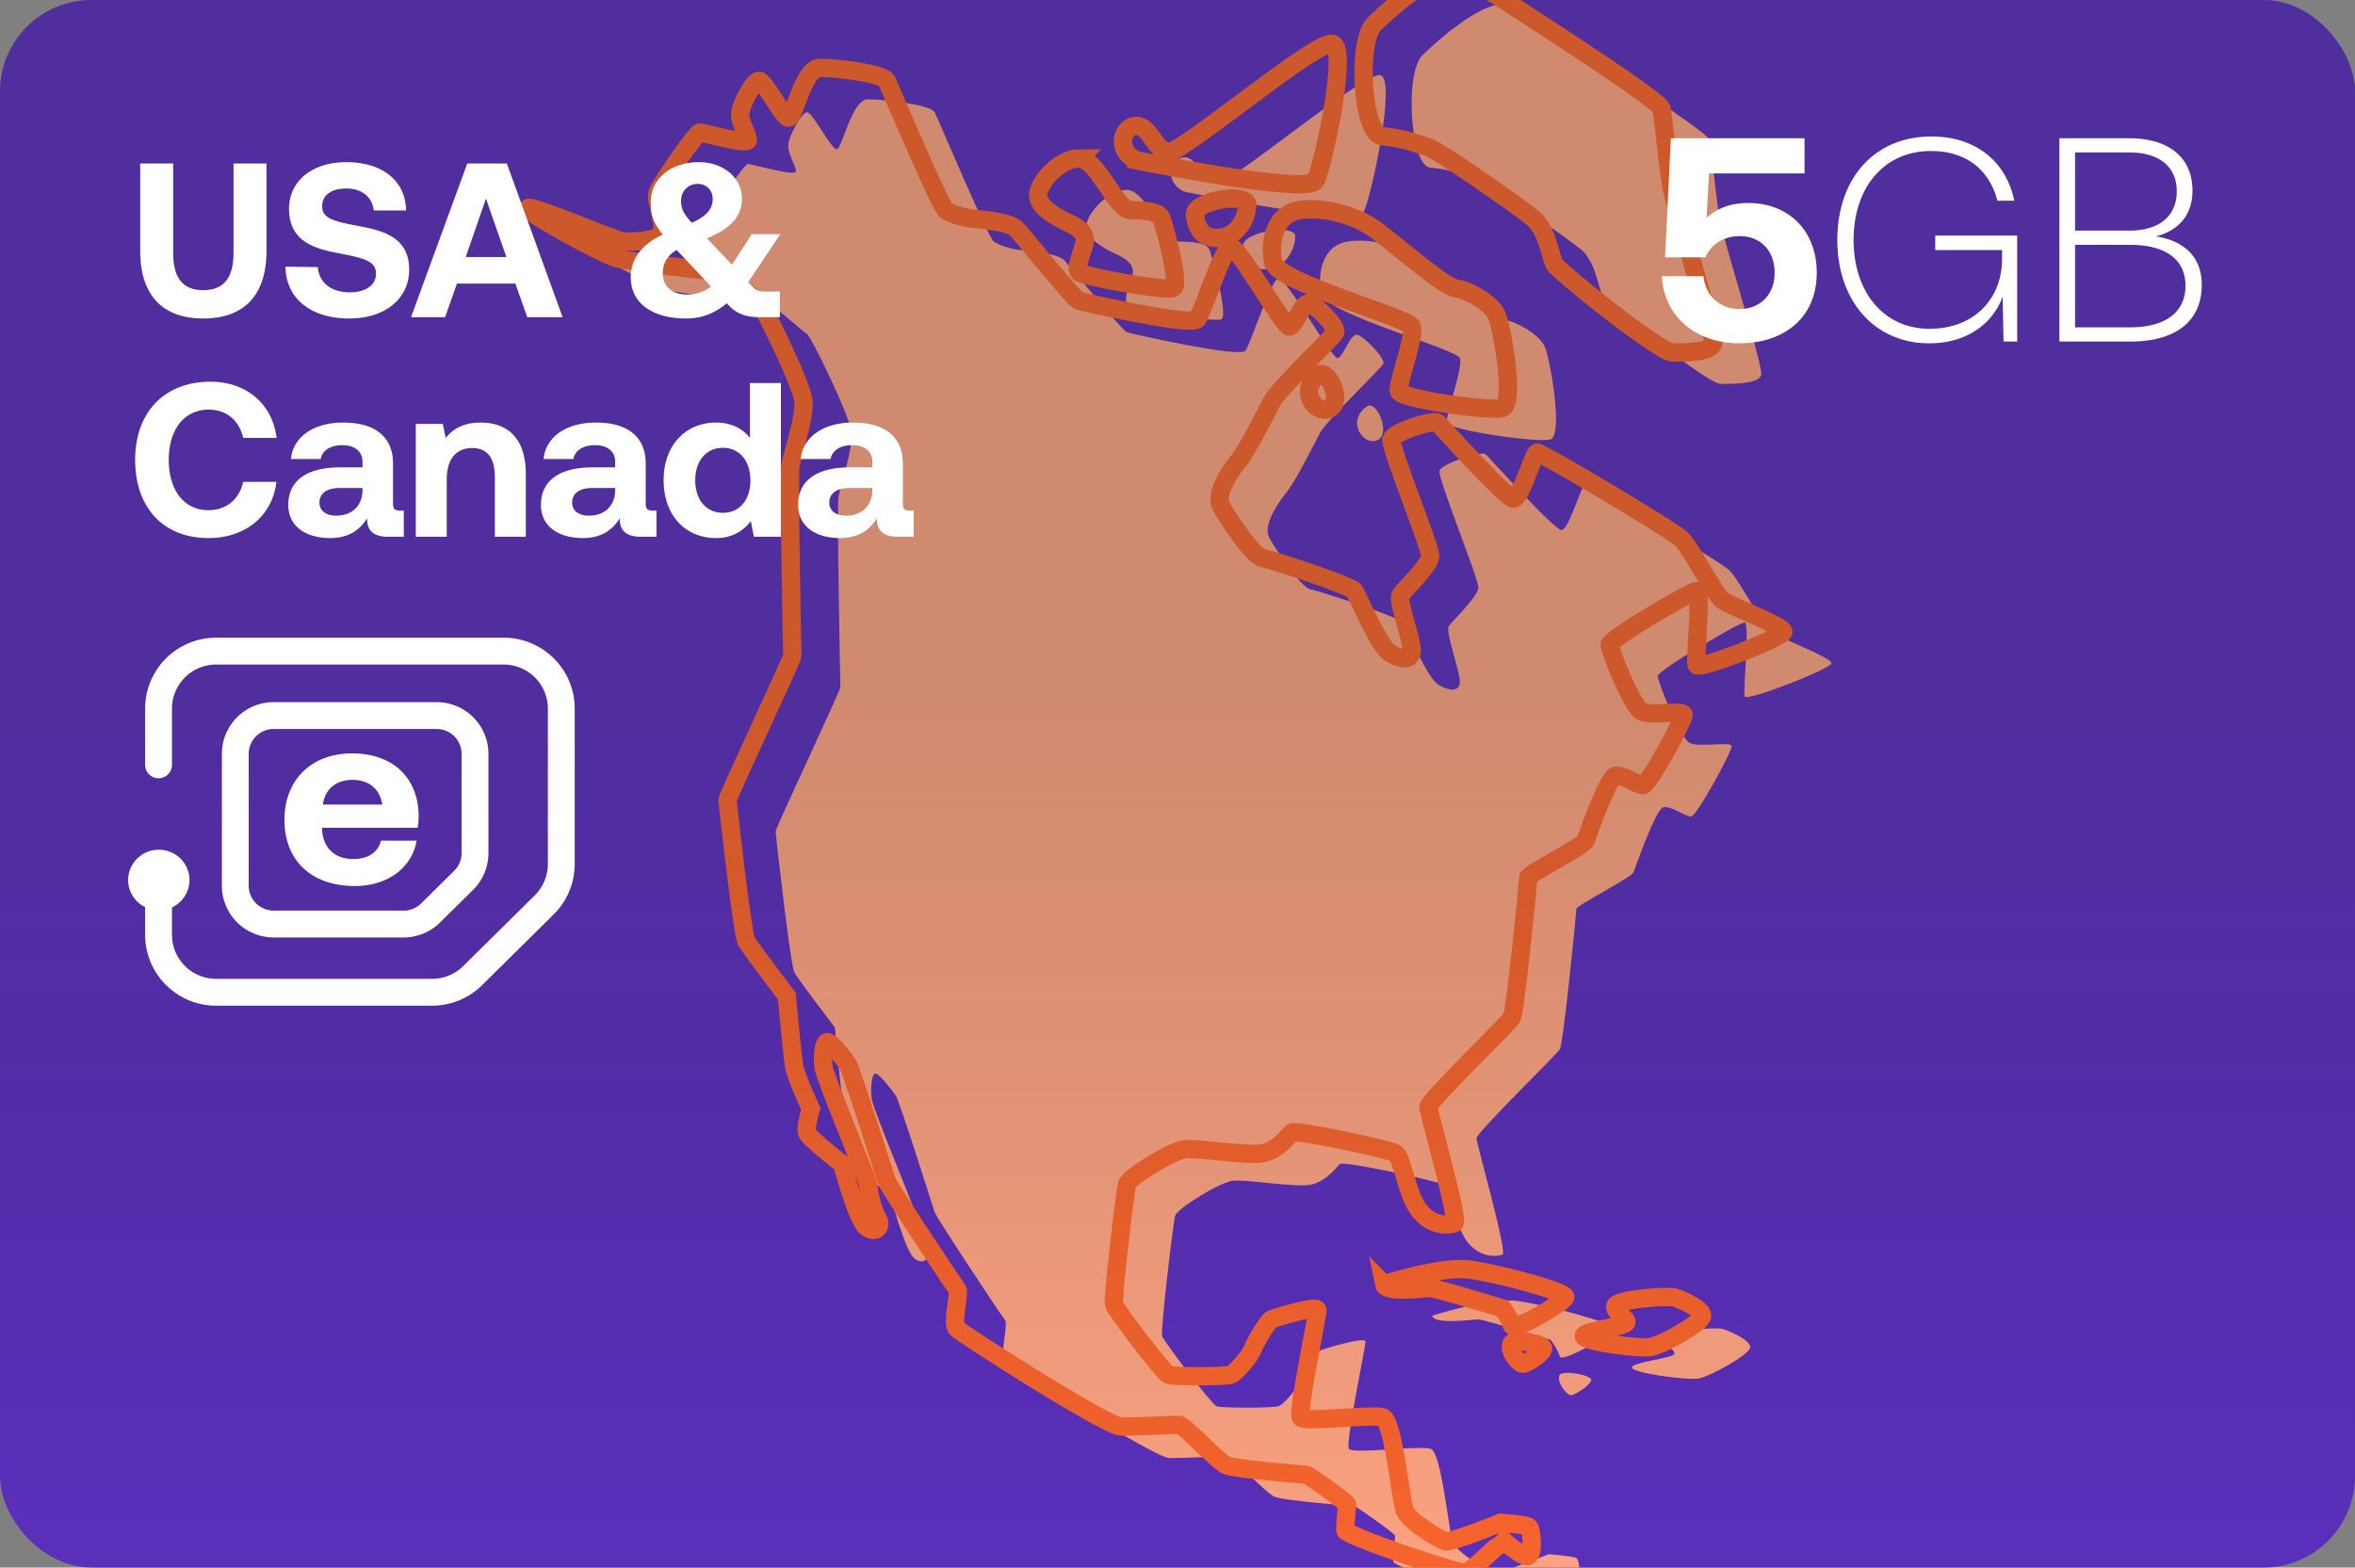 <?xml version="1.0" encoding="UTF-8"?> <svg xmlns="http://www.w3.org/2000/svg" width="386" height="257" fill="none"><rect width="100%" height="100%" fill="#808080" stroke="none"/><g clip-path="url(#a)"><rect width="386" height="257" rx="15" fill="#5A2FBA"></rect><g clip-path="url(#b)"><path d="M194.116 31.427s28.188 5.76 29.401 3.334c1.212-2.424 5.455-21.823 2.728-22.43-2.728-.605-24.551 17.89-26.825 17.735-2.273-.154-3.031-4.313-5.304-4.28-2.273.034-3.486 3.974 0 5.641zM203.815 40.824c-1.212-2.728 8.487-4.244 8.487-2.122s-1.516 5.04-4.244 5.398c-2.727.358-3.94-1.155-4.243-3.276zM184.721 31.124c3.031 0 6.062 8.487 8.486 8.487 2.425 0 4.601.21 5.029 1.319.427 1.109 3.155 10.805 1.943 11.411-1.213.607-14.852-1.849-15.458-2.591-.607-.743.606-3.47.909-4.683.303-1.213-.367-2.331-2.455-3.286-2.088-.955-5.426-2.776-5.123-4.898.304-2.122 3.638-5.759 6.669-5.759zM233.217 8.997s10.608-10.608 14.851-7.88c4.244 2.728 31.826 20.308 32.129 21.823.303 1.516 1.009 8.77 1.567 12.418.558 3.65 7.223 24.561 6.92 26.077-.304 1.515-4.547 1.515-6.669 1.515-2.121 0-18.792-13.337-19.398-14.549-.606-1.212-1.137-5.55-3.449-7.471-2.313-1.922-15.343-11.018-17.162-11.625-1.818-.606-4.243-1.515-7.577-1.818-3.334-.303-4.243-15.762-1.212-18.49zM216.546 48.098c-.713-3.922.606-7.88 4.243-8.487 3.637-.606 9.093.606 12.73 3.334 3.637 2.728 11.115 9.284 12.985 9.49 1.87.206 5.807 2.331 6.717 4.453.909 2.122 3.031 14.55.909 15.155-2.122.606-16.67-1.515-16.974-2.728-.303-1.212 2.728-9.093 2.122-10.608-.606-1.516-22.126-7.275-22.732-10.61zM224.124 66.587c1.47-.979 3.943 4.456 1.67 5.562-2.274 1.107-5.308-3.137-1.67-5.562z" fill="#FAA281"></path><path d="M209.538 45.643c1.249-.273 8.826 13.367 9.736 13.064.909-.303 2.076-4.007 3.161-3.822 1.085.184 4.749 3.943 4.28 4.792-.47.848-9.33 9.317-10.354 11.296-1.025 1.98-4.059 8.042-5.574 9.86-1.516 1.82-3.743 5.423-2.78 7.257.964 1.834 5.205 8.202 6.72 8.505 1.516.303 14.549 4.546 15.155 5.456.606.909 4.062 9.132 5.82 10.175 1.758 1.043 3.576 1.343 3.576-.476 0-1.818-2.425-8.184-1.818-9.093.606-.909 4.849-4.85 4.849-6.365 0-1.516-6.668-17.883-6.365-19.096.303-1.212 6.971-3.334 7.577-2.728.607.606 11.215 12.427 12.428 12.427 1.212 0 3.264-7.51 3.903-7.544.64-.033 22.163 12.697 23.678 14.213 1.516 1.515 5.456 9.093 6.669 10.002 1.212.91 10.002 4.244 10.002 5.153 0 .909-13.943 6.365-14.246 5.456-.303-.909.91-12.124 0-12.124-.909 0-14.245 7.881-14.245 8.79 0 .909 3.637 10.002 5.152 10.912 1.516.909 6.972-.303 6.972.606s-5.759 11.518-6.669 11.518c-.909 0-3.334-1.819-4.546-1.516-1.212.303-4.547 9.7-4.85 10.609-.303.909-9.396 5.456-9.396 6.062 0 .606-2.121 22.127-2.728 23.036-.606.909-13.639 13.64-13.639 14.549 0 .91 5.153 18.793 4.243 19.096-.909.303-3.637.606-5.759-2.122-2.121-2.728-2.727-8.79-3.94-9.396-1.212-.606-16.367-3.94-16.973-3.334-.607.606-2.122 2.728-4.547 3.334-2.425.606-10.911-.909-13.033-.606-2.122.303-9.093 4.546-9.396 5.759-.303 1.212-2.425 18.792-2.122 19.702.303.909 8.117 11.193 8.908 11.508.791.316 9.193.294 10.145 0s3.377-3.325 3.68-4.234c.303-.909 2.424-4.547 3.031-4.85.606-.303 7.577-2.424 7.577-1.515s-3.334 16.671-2.728 17.58c.606.909 11.703-.606 13.43 0 1.728.606 2.938 13.337 3.544 15.155.606 1.819 5.759 4.85 6.668 5.153.909.303 9.093-3.031 9.093-3.031s3.94.303 4.546.606c.607.303.91 4.547 0 4.85-.909.303-3.94-2.425-3.94-2.425s-.606.606-1.212.909c-.607.303-4.244 4.244-5.456 4.244-1.213 0-19.398-6.062-19.398-6.972 0-.909.303-3.94.303-4.243 0-.303-6.365-4.85-6.669-4.85-.303 0-11.517-.909-13.033-1.515-1.515-.607-6.971-6.669-7.88-6.669-.91 0-6.972.303-9.396.303-2.425 0-26.067-15.155-26.976-16.064-.909-.909.606-5.889 0-6.584-.606-.694-11.215-16.755-11.518-17.665-.303-.909-5.759-18.186-6.365-19.095-.606-.91-2.728-3.637-3.334-3.637-.606 0-.909 2.424-.606 4.243.303 1.819 7.274 18.489 7.274 19.096 0 .606.606 3.94 1.516 5.456.909 1.515-.303 2.728-1.819 1.515-1.515-1.212-3.94-10.305-3.94-10.305s-5.456-4.244-5.759-5.153c-.303-.91.606-3.941.606-3.941s-2.425-5.152-2.728-6.971c-.303-1.819-1.212-11.518-1.212-11.518s-6.062-7.881-6.668-9.093c-.607-1.213-3.031-22.43-3.031-23.036 0-.606 10.608-23.036 10.608-23.642 0-.607-.606-29.402-.303-31.22.303-1.819 2.425-7.881 2.122-10.609-.303-2.728-6.669-15.762-7.275-16.065-.606-.303-5.759-5.152-6.971-5.152-1.212 0-14.246-1.516-16.367-2.122-2.122-.606-14.549-7.275-14.549-8.184 0-.91 14.549 5.456 15.761 5.456 1.212 0 5.153 0 6.062-1.213.909-1.212-.909-5.455-.606-6.668.303-1.212 6.365-10.002 6.971-10.002.606 0 7.881 2.121 7.881 1.212 0-.91-1.319-2.752-1.264-4.256.054-1.503 2.173-5.443 3.082-5.443.91 0 3.941 6.062 4.85 6.062.909 0 2.425-8.184 5.153-8.184 2.727 0 10.305.91 10.911 2.122.606 1.212 8.79 20.61 9.699 21.217.91.606 2.537 1.119 3.844 1.319 1.306.2 6.462.5 7.674 1.712 1.212 1.213 9.396 11.518 10.305 11.821.91.303 18.489 4.244 19.399 3.031.909-1.212 4.17-11.581 5.419-11.851z" fill="#FAA281"></path><path d="M234.732 215.715s9.396-3.031 13.942-2.425c4.547.607 16.064 3.638 15.761 4.547-.303.909-8.486 5.759-8.79 4.547-.303-1.213-1.515-2.728-1.515-2.728s-10.912-3.335-11.821-3.335c-.909 0-7.274.91-7.577-.606zM255.645 225.415c.407-.813 5.456 0 5.153.909-.303.909-2.728 2.425-3.334 2.425-.606 0-2.425-2.122-1.819-3.334zM267.466 224.202c0 .91 9.093 2.122 10.912 1.819 1.818-.303 8.487-3.94 8.487-5.153 0-1.212-3.38-2.616-4.42-2.973-1.039-.358-9.826.245-9.826 1.458 0 1.212 1.861 1.8 1.84 2.567-.021.767-6.993 1.373-6.993 2.282z" fill="#FAA281"></path><path d="M186.236 26.275s28.188 5.759 29.401 3.334c1.212-2.425 5.456-21.824 2.728-22.43-2.728-.606-24.551 17.89-26.825 17.735-2.273-.155-3.031-4.313-5.304-4.28-2.273.033-3.485 3.974 0 5.64zM195.935 35.671c-1.212-2.728 8.487-4.244 8.487-2.122s-1.516 5.04-4.243 5.398c-2.728.358-3.941-1.154-4.244-3.276zM176.841 25.971c3.031 0 6.062 8.487 8.487 8.487 2.424 0 4.601.21 5.028 1.319.427 1.11 3.155 10.806 1.943 11.412-1.213.606-14.852-1.85-15.458-2.592-.606-.742.606-3.47.909-4.683.303-1.212-.367-2.33-2.455-3.285-2.088-.955-5.425-2.777-5.122-4.899.303-2.121 3.637-5.759 6.668-5.759zM225.337 3.845s10.608-10.609 14.851-7.88c4.244 2.727 31.826 20.307 32.129 21.823.303 1.515 1.009 8.768 1.567 12.418.558 3.65 7.223 24.56 6.92 26.076-.303 1.516-4.547 1.516-6.668 1.516-2.122 0-18.793-13.337-19.399-14.55-.606-1.212-1.136-5.55-3.449-7.471-2.313-1.922-15.343-11.018-17.162-11.624-1.818-.606-4.243-1.516-7.577-1.819-3.334-.303-4.243-15.761-1.212-18.49zM208.666 42.945c-.712-3.922.606-7.88 4.243-8.487 3.637-.606 9.093.607 12.73 3.335 3.638 2.727 11.115 9.284 12.985 9.49 1.87.206 5.807 2.33 6.717 4.452.909 2.122 3.031 14.55.909 15.156-2.122.606-16.67-1.516-16.973-2.728-.304-1.213 2.727-9.093 2.121-10.609-.606-1.516-22.126-7.275-22.732-10.609zM216.244 61.435c1.47-.98 3.943 4.455 1.67 5.562-2.273 1.106-5.308-3.137-1.67-5.562z" stroke="#F6642D" stroke-width="3" stroke-miterlimit="10"></path><path d="M201.658 40.49c1.249-.273 8.826 13.367 9.736 13.064.909-.303 2.076-4.007 3.161-3.822 1.085.185 4.75 3.943 4.28 4.792-.47.849-9.33 9.318-10.354 11.297-1.025 1.98-4.059 8.041-5.574 9.86-1.516 1.819-3.743 5.422-2.779 7.256.963 1.834 5.204 8.202 6.719 8.505 1.516.303 14.549 4.547 15.155 5.456.606.91 4.062 9.133 5.82 10.175 1.758 1.043 3.576 1.343 3.576-.475 0-1.819-2.425-8.184-1.818-9.094.606-.909 4.849-4.85 4.849-6.365 0-1.515-6.668-17.883-6.365-19.095.303-1.213 6.971-3.335 7.578-2.728.606.606 11.214 12.427 12.427 12.427 1.212 0 3.264-7.511 3.904-7.544.639-.034 22.162 12.697 23.678 14.212 1.515 1.516 5.455 9.093 6.668 10.003 1.212.91 10.002 4.243 10.002 5.153 0 .909-13.943 6.365-14.246 5.455-.303-.909.91-12.124 0-12.124-.909 0-14.245 7.881-14.245 8.79 0 .91 3.637 10.003 5.152 10.912 1.516.909 6.972-.303 6.972.606 0 .91-5.759 11.518-6.668 11.518-.91 0-3.335-1.818-4.547-1.515-1.212.303-4.546 9.699-4.85 10.608-.303.91-9.396 5.456-9.396 6.063 0 .606-2.121 22.126-2.727 23.036-.607.909-13.64 13.639-13.64 14.549 0 .909 5.153 18.792 4.243 19.095-.909.303-3.637.606-5.758-2.121-2.122-2.728-2.728-8.791-3.941-9.397-1.212-.606-16.367-3.94-16.973-3.334-.606.606-2.122 2.728-4.547 3.334-2.424.606-10.911-.909-13.033-.606-2.122.303-9.093 4.547-9.396 5.759-.303 1.212-2.425 18.793-2.122 19.702.303.909 8.117 11.194 8.908 11.509.792.315 9.193.294 10.145 0s3.377-3.325 3.68-4.235c.303-.909 2.425-4.546 3.031-4.849.606-.303 7.577-2.425 7.577-1.516 0 .91-3.334 16.671-2.728 17.58.606.91 11.703-.606 13.431 0 1.727.607 2.937 13.337 3.543 15.156.606 1.818 5.759 4.849 6.668 5.152.909.304 9.093-3.031 9.093-3.031s3.94.303 4.546.607c.607.303.91 4.546 0 4.849-.909.303-3.94-2.425-3.94-2.425s-.606.607-1.212.91c-.606.303-4.244 4.243-5.456 4.243-1.212 0-19.398-6.062-19.398-6.971 0-.91.303-3.941.303-4.244 0-.303-6.365-4.849-6.668-4.849-.304 0-11.518-.91-13.034-1.516-1.515-.606-6.971-6.668-7.88-6.668-.91 0-6.971.303-9.396.303-2.425 0-26.067-15.155-26.976-16.065-.909-.909.606-5.889 0-6.583s-11.215-16.756-11.518-17.665c-.303-.909-5.759-18.186-6.365-19.096-.606-.909-2.728-3.637-3.334-3.637-.606 0-.909 2.425-.606 4.243.303 1.819 7.274 18.49 7.274 19.096 0 .606.606 3.94 1.516 5.456.909 1.515-.303 2.728-1.819 1.515-1.515-1.212-3.94-10.305-3.94-10.305s-5.456-4.244-5.759-5.153c-.303-.909.606-3.94.606-3.94s-2.425-5.153-2.728-6.972c-.303-1.818-1.212-11.518-1.212-11.518s-6.062-7.88-6.668-9.093c-.606-1.212-3.031-22.43-3.031-23.036 0-.606 10.608-23.036 10.608-23.642 0-.606-.606-29.401-.303-31.22.303-1.819 2.425-7.88 2.122-10.609-.303-2.728-6.668-15.761-7.275-16.064-.606-.303-5.758-5.153-6.971-5.153-1.212 0-14.245-1.515-16.367-2.122-2.122-.606-14.549-7.274-14.549-8.184 0-.909 14.549 5.456 15.761 5.456 1.213 0 5.153 0 6.062-1.212.909-1.212-.909-5.456-.606-6.668.303-1.213 6.365-10.003 6.971-10.003.606 0 7.881 2.122 7.881 1.212 0-.909-1.319-2.752-1.264-4.255.054-1.503 2.173-5.444 3.082-5.444.91 0 3.941 6.062 4.85 6.062.909 0 2.425-8.184 5.153-8.184 2.728 0 10.305.91 10.911 2.122.606 1.213 8.79 20.611 9.699 21.218.91.606 2.537 1.118 3.844 1.318 1.306.2 6.462.5 7.674 1.713 1.213 1.212 9.396 11.518 10.305 11.82.91.304 18.489 4.244 19.399 3.032.909-1.213 4.17-11.582 5.419-11.852z" stroke="#F6642D" stroke-width="3" stroke-miterlimit="10"></path><path d="M226.852 210.563s9.396-3.031 13.942-2.425c4.547.606 16.065 3.637 15.761 4.546-.303.91-8.486 5.759-8.789 4.547-.303-1.212-1.516-2.728-1.516-2.728s-10.911-3.334-11.821-3.334c-.909 0-7.274.909-7.577-.606zM247.766 220.262c.406-.812 5.455 0 5.152.909-.303.91-2.728 2.425-3.334 2.425-.606 0-2.425-2.122-1.818-3.334zM259.586 219.05c0 .909 9.093 2.121 10.912 1.818 1.819-.303 8.487-3.94 8.487-5.152 0-1.213-3.38-2.616-4.419-2.974-1.04-.358-9.827.246-9.827 1.458s1.861 1.801 1.84 2.567c-.021.767-6.993 1.373-6.993 2.283z" stroke="#F6642D" stroke-width="3" stroke-miterlimit="10"></path></g><rect width="387" height="255.023" rx="15" fill="url(#c)" fill-opacity=".2"></rect><path d="M22.98 41.128V26.8h5.4v14.616c0 3.996 1.476 6.156 4.932 6.156 3.492 0 4.968-2.16 4.968-6.156V26.8h5.4v14.328c0 7.164-3.564 11.088-10.368 11.088-6.768 0-10.332-3.924-10.332-11.088zm23.817 2.592 5.292.072c.18 2.448 2.123 4.14 5.22 4.14 2.483 0 4.32-1.08 4.32-3.06 0-2.124-2.052-2.556-6.264-3.384-4.248-.792-7.992-2.16-7.992-7.272 0-4.464 3.708-7.632 9.396-7.632 5.94 0 9.72 3.096 9.792 7.92h-5.293c-.252-2.124-1.871-3.6-4.5-3.6-2.303 0-3.96.972-3.96 2.916 0 2.052 1.98 2.484 6.157 3.276 4.32.792 8.135 2.088 8.1 7.164-.037 4.716-3.924 7.956-9.828 7.956-6.409 0-10.404-3.384-10.44-8.496zM72.954 52h-5.58l9.217-25.2h6.48L92.215 52h-5.797l-1.944-5.508h-9.576L72.954 52zm6.697-19.44-3.313 9.576h6.66L79.65 32.56zm42.994 13.68.792.828c.612.648 1.08.72 1.836.72h2.556V52h-3.348c-1.872 0-3.564-.396-4.932-1.836l-.432-.432c-2.052 1.692-4.14 2.484-6.732 2.484-5.04 0-9.036-2.232-9-6.84.036-2.376 1.224-5.076 5.256-6.912-1.656-2.052-1.98-3.312-1.98-5.4 0-3.708 3.276-6.48 7.884-6.48 3.924 0 7.056 2.484 7.056 5.94 0 2.448-1.152 4.644-5.724 6.552l.072.072 4.032 4.248 3.24-5.004h4.68l-5.256 7.848zm-8.28-16.092c-1.62 0-2.736 1.188-2.736 2.772 0 1.44.54 2.268 1.764 3.6 2.484-1.08 3.42-2.34 3.42-3.888 0-1.476-1.008-2.484-2.448-2.484zm-1.656 18.144c1.476 0 2.664-.468 3.852-1.296l-5.652-6.012c-1.728 1.044-2.268 2.34-2.268 3.852 0 2.232 1.584 3.456 4.068 3.456zM34.176 88.216c-7.488 0-12.024-5.076-12.024-12.816 0-7.74 4.716-12.816 12.348-12.816 5.976 0 10.188 3.744 10.836 9.216h-5.472c-.648-2.808-2.664-4.644-5.652-4.644-4.104 0-6.552 3.384-6.552 8.244 0 4.824 2.412 8.244 6.48 8.244 3.06 0 5.076-1.836 5.724-4.644H45.3c-.612 5.472-4.968 9.216-11.124 9.216zm31.435-4.5h.576V88h-2.592c-2.628 0-3.456-1.26-3.42-3.024-1.296 2.052-3.168 3.24-6.048 3.24-3.996 0-6.876-1.908-6.876-5.436 0-3.924 2.952-6.156 8.496-6.156h3.672v-.9c0-1.656-1.188-2.736-3.312-2.736-1.98 0-3.312.9-3.528 2.268h-4.896c.36-3.6 3.672-5.976 8.568-5.976 5.184 0 8.172 2.304 8.172 6.732v6.552c0 .972.396 1.152 1.188 1.152zm-6.192-3.348v-.36h-3.708c-2.124 0-3.348.864-3.348 2.412 0 1.296 1.044 2.124 2.736 2.124 2.664 0 4.284-1.656 4.32-4.176zM78.771 69.28c3.996 0 7.416 2.124 7.416 8.46V88H81.11v-9.756c0-3.132-1.188-4.788-3.744-4.788-2.628 0-4.14 1.872-4.14 5.076V88H68.15V69.496h4.428l.468 2.304c1.188-1.44 2.88-2.52 5.724-2.52zm28.254 14.436h.576V88h-2.592c-2.628 0-3.456-1.26-3.42-3.024-1.296 2.052-3.168 3.24-6.048 3.24-3.996 0-6.876-1.908-6.876-5.436 0-3.924 2.952-6.156 8.496-6.156h3.672v-.9c0-1.656-1.188-2.736-3.312-2.736-1.98 0-3.312.9-3.528 2.268h-4.896c.36-3.6 3.672-5.976 8.568-5.976 5.184 0 8.172 2.304 8.172 6.732v6.552c0 .972.396 1.152 1.188 1.152zm-6.192-3.348v-.36h-3.708c-2.124 0-3.348.864-3.348 2.412 0 1.296 1.044 2.124 2.736 2.124 2.664 0 4.284-1.656 4.32-4.176zm22.089-8.568v-9h5.076V88h-4.428l-.504-2.556c-1.224 1.584-3.024 2.772-5.688 2.772-4.968 0-8.604-3.636-8.604-9.504 0-5.724 3.636-9.432 8.568-9.432 2.556 0 4.392 1.008 5.58 2.52zm-4.428 12.276c2.772 0 4.5-2.16 4.5-5.292 0-3.168-1.728-5.364-4.5-5.364-2.772 0-4.536 2.16-4.536 5.328s1.764 5.328 4.536 5.328zm30.683-.36h.576V88h-2.592c-2.628 0-3.456-1.26-3.42-3.024-1.296 2.052-3.168 3.24-6.048 3.24-3.996 0-6.876-1.908-6.876-5.436 0-3.924 2.952-6.156 8.496-6.156h3.672v-.9c0-1.656-1.188-2.736-3.312-2.736-1.98 0-3.312.9-3.528 2.268h-4.896c.36-3.6 3.672-5.976 8.568-5.976 5.184 0 8.172 2.304 8.172 6.732v6.552c0 .972.396 1.152 1.188 1.152zm-6.192-3.348v-.36h-3.708c-2.124 0-3.348.864-3.348 2.412 0 1.296 1.044 2.124 2.736 2.124 2.664 0 4.284-1.656 4.32-4.176zM286.538 33.284c6.715 0 11.239 4.62 11.239 11.43 0 7.667-5.714 11.572-12.62 11.572-7.715 0-12.477-4.906-12.763-11.001h6.81c.334 3 2.429 5.381 6.001 5.381 2.905 0 5.667-2 5.667-5.953 0-3.524-2.238-6-5.715-6-1.857 0-4.429.714-5.619 3.476h-6.62l.952-19.526h21.907v5.763h-15.668l-.381 7.286c1.667-1.524 3.858-2.428 6.81-2.428zM316.2 56.286c-8.905 0-15.049-6.906-15.049-16.954 0-10.001 6.001-16.954 15.43-16.954 7.001 0 12.192 3.857 13.573 10.525h-2.762c-1.381-5.239-5.286-8.144-10.906-8.144-7.715 0-12.668 6.048-12.668 14.573 0 8.572 4.953 14.573 12.43 14.573 7.381 0 11.906-4.953 11.906-11.478V41H317.2v-2.382h13.43V56h-2.238l-.143-7.382c-1.429 4-5.381 7.668-12.049 7.668zM337.548 56V22.663h11.382c6.715 0 10.429 3.287 10.429 8.573 0 4.048-2.286 6.572-6 7.524 4.429.667 7.524 3.191 7.524 7.953 0 5.763-4 9.287-11.763 9.287h-11.572zm11.477-31.003h-8.906v12.81h8.906c4.953 0 7.763-2.428 7.763-6.428 0-3.953-2.762-6.382-7.763-6.382zm.095 15.144h-9.001v13.525h9.001c6.001 0 9.096-2.619 9.096-6.81 0-4.381-3.333-6.715-9.096-6.715zM23.788 125.396a2.2 2.2 0 1 0 4.401 0h-4.4zm65.41 22.967-1.547-1.565 1.547 1.565zm-53.78-39.409h47.15v-4.4h-47.15v4.4zm-7.23 44.297v-6.105h-4.4v6.105h4.4zm.001-27.855v-9.212h-4.4v9.212h4.4zm42.649 35.085h-35.42v4.401h35.42v-4.401zm18.96-44.297v25.472H94.2v-25.472h-4.4zm-10.784 45.339 11.73-11.596-3.093-3.129-11.73 11.595 3.093 3.13zm-55.226-8.272c0 6.424 5.207 11.631 11.63 11.631v-4.401a7.23 7.23 0 0 1-7.23-7.23h-4.4zm66.01-11.595a7.232 7.232 0 0 1-2.147 5.142l3.094 3.129a11.628 11.628 0 0 0 3.454-8.271h-4.4zm-7.23-32.702a7.23 7.23 0 0 1 7.23 7.23H94.2c0-6.423-5.207-11.63-11.63-11.63v4.4zm-11.73 55.928a11.63 11.63 0 0 0 8.176-3.359l-3.094-3.13a7.229 7.229 0 0 1-5.082 2.088v4.401zm-35.42-60.328c-6.423 0-11.63 5.207-11.63 11.63h4.4a7.23 7.23 0 0 1 7.23-7.23v-4.4z" fill="#fff"></path><path d="M31.059 144.281c0-2.746-2.252-4.971-5.03-4.971-2.777 0-5.029 2.225-5.029 4.971s2.252 4.971 5.03 4.971c2.777 0 5.029-2.225 5.029-4.971z" fill="#fff"></path><path d="M71.573 117.318h-26.72a6.287 6.287 0 0 0-6.287 6.287v21.604a6.287 6.287 0 0 0 6.287 6.287h21.309a6.284 6.284 0 0 0 4.42-1.816l5.41-5.349a6.286 6.286 0 0 0 1.868-4.471v-16.255a6.287 6.287 0 0 0-6.287-6.287z" stroke="#fff" stroke-width="4.401"></path><path d="M58.131 145.261c-7.18 0-11.51-4.262-11.51-10.832 0-6.569 4.41-10.91 11.086-10.91 6.675 0 10.837 3.97 10.918 10.209 0 .623-.04 1.324-.168 1.985H52.792v.292c.128 3.017 2.097 4.837 5.083 4.837 2.393 0 4.074-1.032 4.578-3.018h5.835c-.672 4.136-4.41 7.445-10.165 7.445l.008-.008zm-5.21-13.352h9.748c-.416-2.608-2.225-4.049-4.914-4.049-2.69 0-4.498 1.528-4.835 4.049z" fill="#fff"></path></g><defs><clipPath id="a"><rect width="386" height="257" rx="15" fill="#fff"></rect></clipPath><clipPath id="b"><path fill="#fff" transform="translate(85 -6)" d="M0 0h215.2v269H0z"></path></clipPath><linearGradient id="c" x1="167.049" y1="254.225" x2="167.049" y2="114.506" gradientUnits="userSpaceOnUse"><stop stop-opacity="0"></stop><stop offset="1" stop-color="#2A2A2A"></stop></linearGradient></defs></svg> 